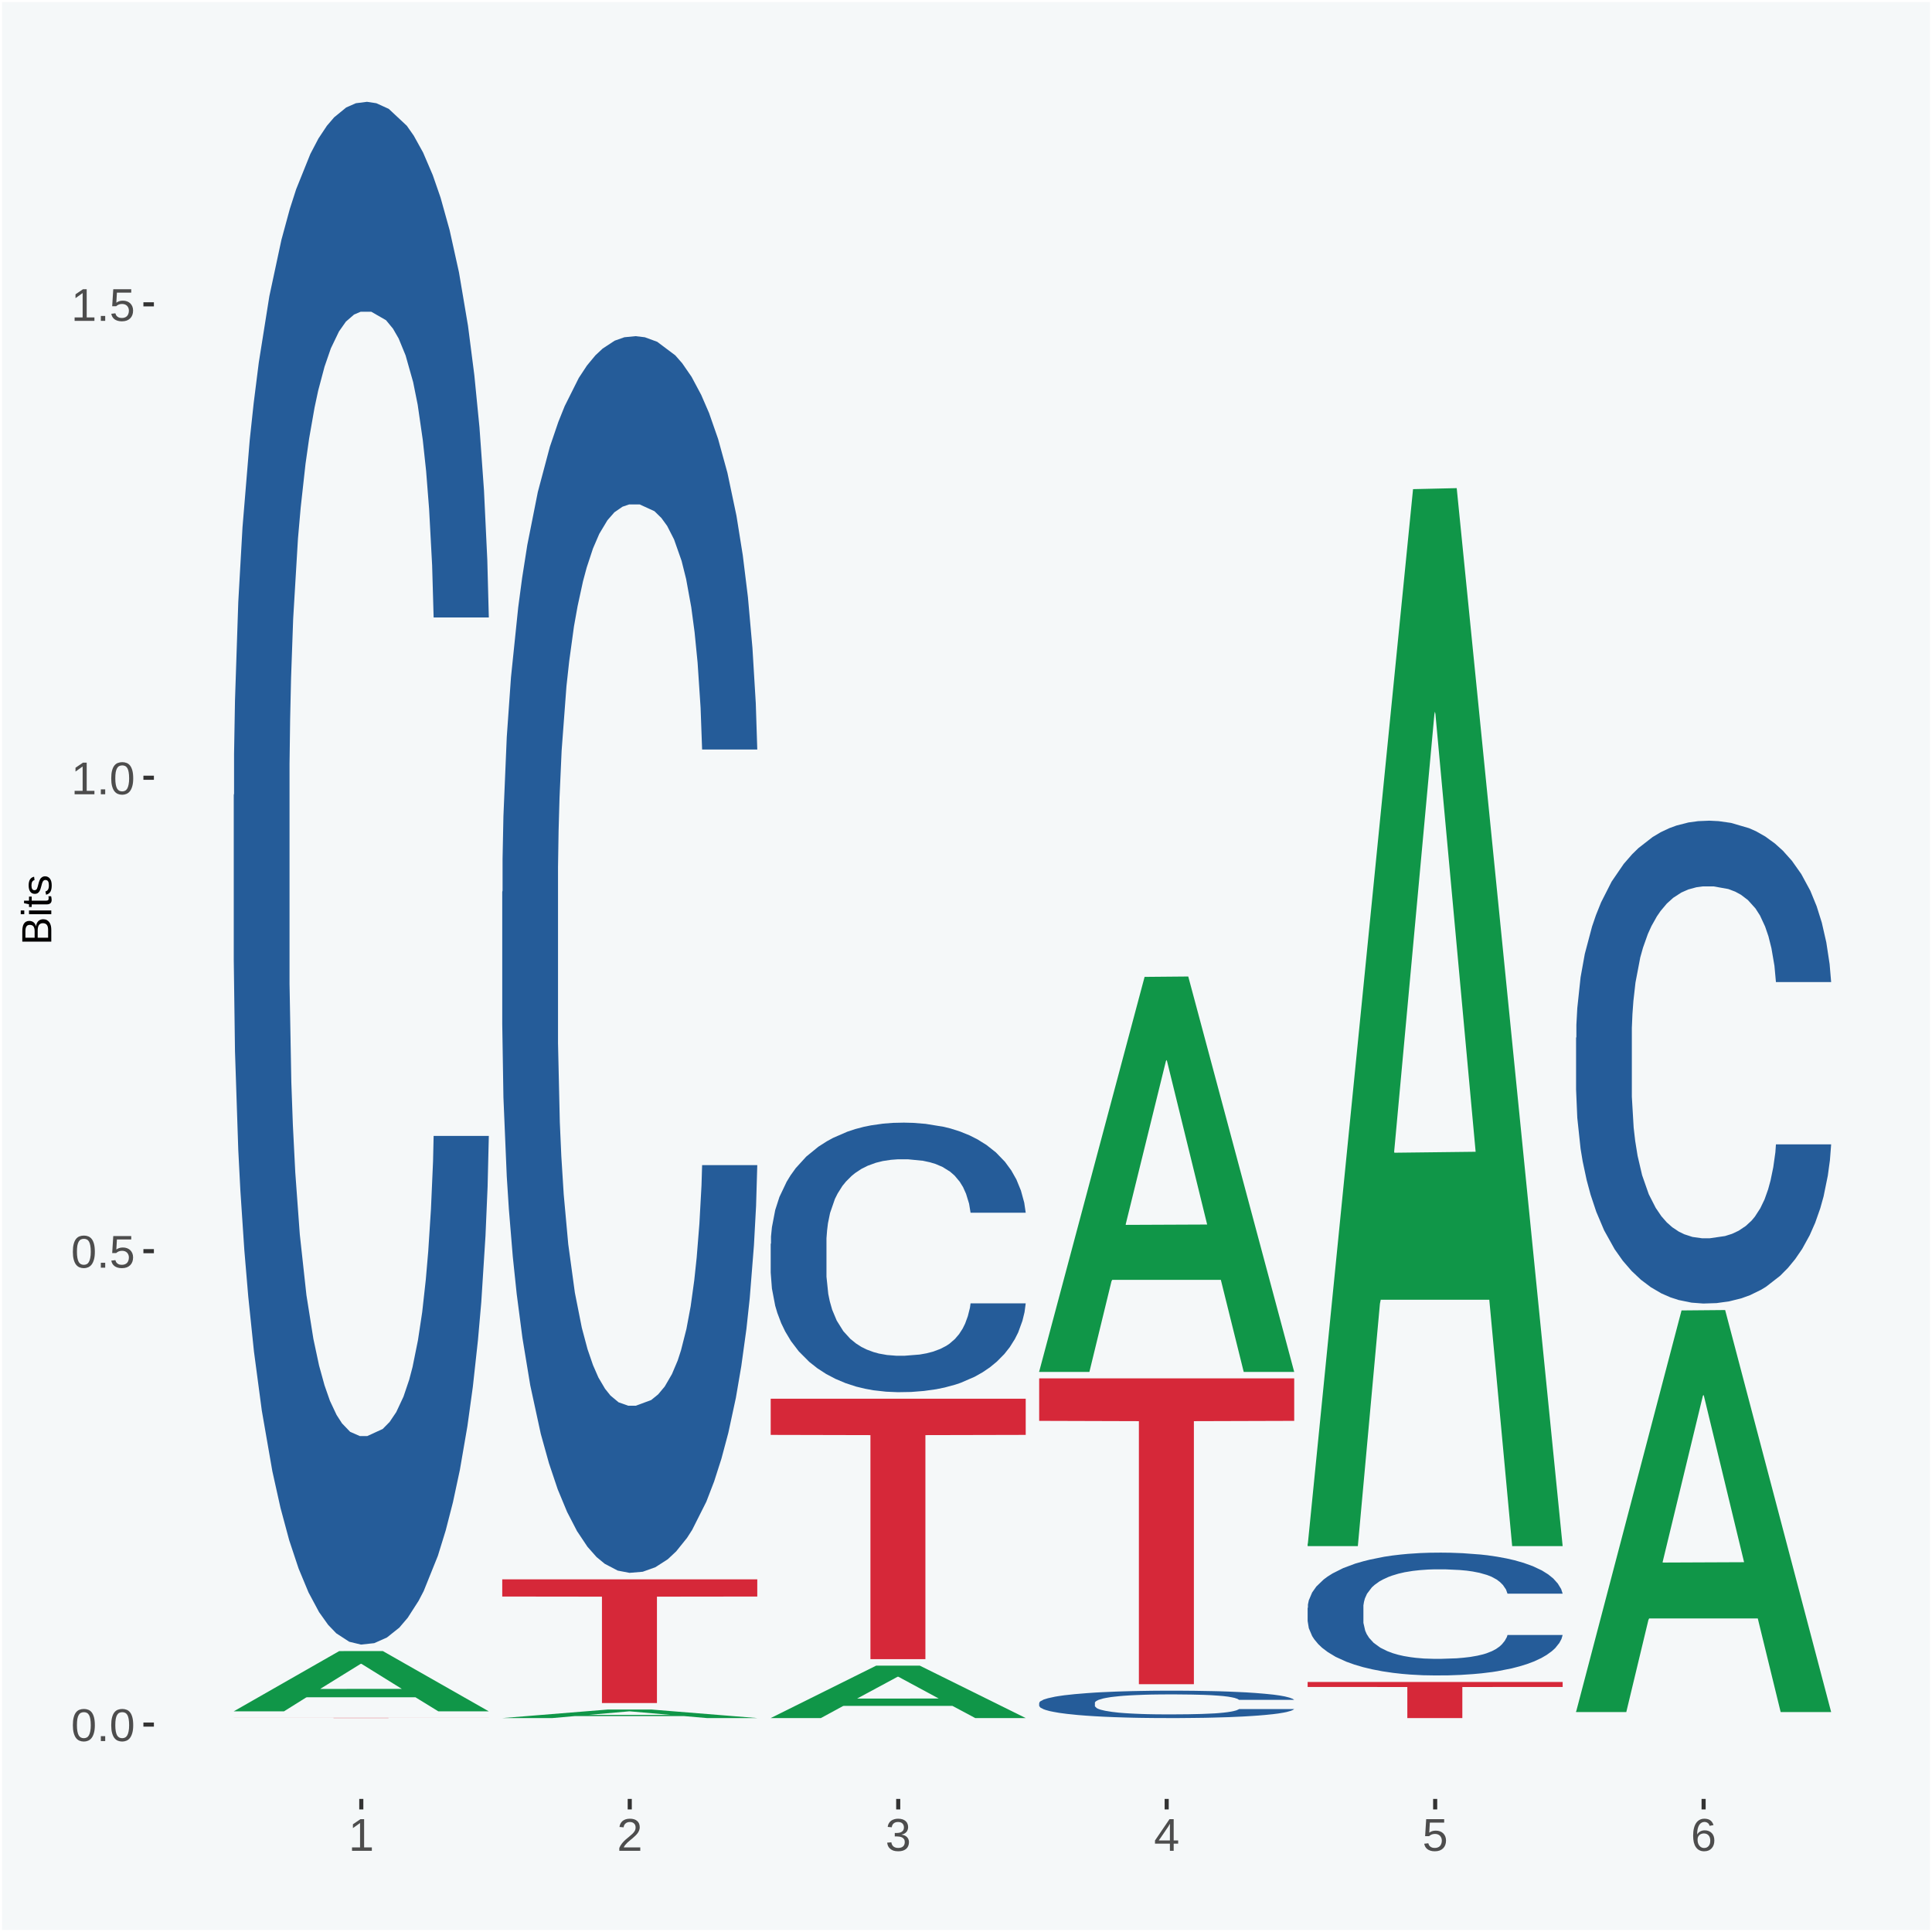 <?xml version="1.0" encoding="UTF-8"?>
<svg xmlns="http://www.w3.org/2000/svg" xmlns:xlink="http://www.w3.org/1999/xlink" width="504pt" height="504pt" viewBox="0 0 504 504" version="1.1">
<defs>
<g>
<symbol overflow="visible" id="glyph0-0">
<path style="stroke:none;" d="M 0.406 0 L 0.406 -8 L 3.594 -8 L 3.594 0 Z M 0.797 -0.406 L 3.188 -0.406 L 3.188 -7.594 L 0.797 -7.594 Z M 0.797 -0.406 "/>
</symbol>
<symbol overflow="visible" id="glyph0-1">
<path style="stroke:none;" d="M 6.203 -4.125 C 6.203 -3.332 6.125 -2.664 5.969 -2.125 C 5.82 -1.582 5.617 -1.145 5.359 -0.812 C 5.098 -0.477 4.789 -0.238 4.438 -0.094 C 4.094 0.051 3.723 0.125 3.328 0.125 C 2.922 0.125 2.539 0.051 2.188 -0.094 C 1.844 -0.238 1.539 -0.477 1.281 -0.812 C 1.031 -1.145 0.832 -1.582 0.688 -2.125 C 0.539 -2.664 0.469 -3.332 0.469 -4.125 C 0.469 -4.957 0.539 -5.645 0.688 -6.188 C 0.832 -6.738 1.035 -7.176 1.297 -7.5 C 1.555 -7.82 1.859 -8.047 2.203 -8.172 C 2.555 -8.305 2.941 -8.375 3.359 -8.375 C 3.754 -8.375 4.125 -8.305 4.469 -8.172 C 4.812 -8.047 5.113 -7.82 5.375 -7.5 C 5.633 -7.176 5.836 -6.738 5.984 -6.188 C 6.129 -5.645 6.203 -4.957 6.203 -4.125 Z M 5.141 -4.125 C 5.141 -4.781 5.098 -5.328 5.016 -5.766 C 4.941 -6.203 4.828 -6.551 4.672 -6.812 C 4.516 -7.07 4.328 -7.254 4.109 -7.359 C 3.891 -7.473 3.641 -7.531 3.359 -7.531 C 3.055 -7.531 2.789 -7.473 2.562 -7.359 C 2.344 -7.254 2.156 -7.07 2 -6.812 C 1.844 -6.551 1.723 -6.203 1.641 -5.766 C 1.566 -5.328 1.531 -4.781 1.531 -4.125 C 1.531 -3.5 1.57 -2.969 1.656 -2.531 C 1.738 -2.094 1.852 -1.742 2 -1.484 C 2.156 -1.223 2.344 -1.035 2.562 -0.922 C 2.789 -0.805 3.047 -0.75 3.328 -0.75 C 3.609 -0.75 3.859 -0.805 4.078 -0.922 C 4.305 -1.035 4.492 -1.223 4.641 -1.484 C 4.797 -1.742 4.914 -2.094 5 -2.531 C 5.094 -2.969 5.141 -3.5 5.141 -4.125 Z M 5.141 -4.125 "/>
</symbol>
<symbol overflow="visible" id="glyph0-2">
<path style="stroke:none;" d="M 1.094 0 L 1.094 -1.281 L 2.234 -1.281 L 2.234 0 Z M 1.094 0 "/>
</symbol>
<symbol overflow="visible" id="glyph0-3">
<path style="stroke:none;" d="M 6.172 -2.688 C 6.172 -2.27 6.109 -1.891 5.984 -1.547 C 5.859 -1.203 5.672 -0.906 5.422 -0.656 C 5.18 -0.414 4.879 -0.223 4.516 -0.078 C 4.148 0.055 3.723 0.125 3.234 0.125 C 2.805 0.125 2.43 0.07 2.109 -0.031 C 1.785 -0.133 1.508 -0.273 1.281 -0.453 C 1.062 -0.629 0.883 -0.836 0.75 -1.078 C 0.625 -1.316 0.535 -1.57 0.484 -1.844 L 1.547 -1.969 C 1.586 -1.812 1.645 -1.66 1.719 -1.516 C 1.801 -1.367 1.91 -1.238 2.047 -1.125 C 2.18 -1.008 2.348 -0.914 2.547 -0.844 C 2.742 -0.781 2.984 -0.75 3.266 -0.75 C 3.535 -0.75 3.781 -0.789 4 -0.875 C 4.227 -0.957 4.422 -1.078 4.578 -1.234 C 4.734 -1.398 4.852 -1.602 4.938 -1.844 C 5.031 -2.082 5.078 -2.359 5.078 -2.672 C 5.078 -2.922 5.035 -3.148 4.953 -3.359 C 4.867 -3.578 4.75 -3.766 4.594 -3.922 C 4.445 -4.078 4.258 -4.195 4.031 -4.281 C 3.812 -4.363 3.562 -4.406 3.281 -4.406 C 3.113 -4.406 2.953 -4.391 2.797 -4.359 C 2.648 -4.328 2.516 -4.285 2.391 -4.234 C 2.266 -4.18 2.148 -4.117 2.047 -4.047 C 1.941 -3.973 1.844 -3.895 1.75 -3.812 L 0.719 -3.812 L 1 -8.25 L 5.688 -8.25 L 5.688 -7.359 L 1.953 -7.359 L 1.797 -4.734 C 1.984 -4.879 2.219 -5.004 2.5 -5.109 C 2.781 -5.211 3.113 -5.266 3.5 -5.266 C 3.914 -5.266 4.285 -5.203 4.609 -5.078 C 4.941 -4.953 5.223 -4.773 5.453 -4.547 C 5.68 -4.316 5.859 -4.047 5.984 -3.734 C 6.109 -3.422 6.172 -3.07 6.172 -2.688 Z M 6.172 -2.688 "/>
</symbol>
<symbol overflow="visible" id="glyph0-4">
<path style="stroke:none;" d="M 0.922 0 L 0.922 -0.891 L 3.016 -0.891 L 3.016 -7.25 L 1.156 -5.922 L 1.156 -6.922 L 3.109 -8.25 L 4.078 -8.25 L 4.078 -0.891 L 6.094 -0.891 L 6.094 0 Z M 0.922 0 "/>
</symbol>
<symbol overflow="visible" id="glyph0-5">
<path style="stroke:none;" d="M 0.609 0 L 0.609 -0.75 C 0.805 -1.207 1.047 -1.609 1.328 -1.953 C 1.617 -2.305 1.922 -2.625 2.234 -2.906 C 2.555 -3.188 2.867 -3.445 3.172 -3.688 C 3.484 -3.938 3.766 -4.18 4.016 -4.422 C 4.266 -4.66 4.469 -4.91 4.625 -5.172 C 4.781 -5.441 4.859 -5.742 4.859 -6.078 C 4.859 -6.316 4.82 -6.523 4.75 -6.703 C 4.676 -6.879 4.57 -7.023 4.438 -7.141 C 4.312 -7.266 4.156 -7.359 3.969 -7.422 C 3.781 -7.484 3.578 -7.516 3.359 -7.516 C 3.141 -7.516 2.938 -7.484 2.75 -7.422 C 2.57 -7.367 2.41 -7.281 2.266 -7.156 C 2.117 -7.039 2 -6.895 1.906 -6.719 C 1.812 -6.551 1.754 -6.352 1.734 -6.125 L 0.656 -6.219 C 0.688 -6.508 0.766 -6.785 0.891 -7.047 C 1.023 -7.316 1.203 -7.551 1.422 -7.75 C 1.648 -7.945 1.922 -8.098 2.234 -8.203 C 2.555 -8.316 2.93 -8.375 3.359 -8.375 C 3.766 -8.375 4.125 -8.328 4.438 -8.234 C 4.758 -8.141 5.031 -7.992 5.25 -7.797 C 5.477 -7.609 5.648 -7.375 5.766 -7.094 C 5.879 -6.812 5.938 -6.488 5.938 -6.125 C 5.938 -5.844 5.883 -5.578 5.781 -5.328 C 5.688 -5.078 5.555 -4.836 5.391 -4.609 C 5.223 -4.379 5.031 -4.16 4.812 -3.953 C 4.594 -3.742 4.363 -3.535 4.125 -3.328 C 3.895 -3.129 3.656 -2.93 3.406 -2.734 C 3.164 -2.535 2.938 -2.336 2.719 -2.141 C 2.508 -1.941 2.32 -1.738 2.156 -1.531 C 1.988 -1.332 1.859 -1.117 1.766 -0.891 L 6.078 -0.891 L 6.078 0 Z M 0.609 0 "/>
</symbol>
<symbol overflow="visible" id="glyph0-6">
<path style="stroke:none;" d="M 6.141 -2.281 C 6.141 -1.906 6.078 -1.566 5.953 -1.266 C 5.836 -0.973 5.66 -0.723 5.422 -0.516 C 5.18 -0.305 4.883 -0.145 4.531 -0.031 C 4.188 0.07 3.789 0.125 3.344 0.125 C 2.832 0.125 2.398 0.062 2.047 -0.062 C 1.703 -0.195 1.414 -0.367 1.188 -0.578 C 0.957 -0.785 0.785 -1.02 0.672 -1.281 C 0.566 -1.551 0.492 -1.832 0.453 -2.125 L 1.547 -2.219 C 1.578 -2 1.633 -1.801 1.719 -1.625 C 1.801 -1.445 1.914 -1.289 2.062 -1.156 C 2.207 -1.031 2.383 -0.93 2.594 -0.859 C 2.801 -0.785 3.051 -0.75 3.344 -0.75 C 3.875 -0.75 4.289 -0.879 4.594 -1.141 C 4.895 -1.41 5.047 -1.801 5.047 -2.312 C 5.047 -2.613 4.977 -2.859 4.844 -3.047 C 4.707 -3.234 4.539 -3.379 4.344 -3.484 C 4.145 -3.586 3.926 -3.656 3.688 -3.688 C 3.445 -3.727 3.227 -3.75 3.031 -3.75 L 2.438 -3.75 L 2.438 -4.656 L 3.016 -4.656 C 3.211 -4.656 3.414 -4.676 3.625 -4.719 C 3.844 -4.758 4.039 -4.832 4.219 -4.938 C 4.395 -5.051 4.539 -5.195 4.656 -5.375 C 4.77 -5.562 4.828 -5.797 4.828 -6.078 C 4.828 -6.523 4.695 -6.875 4.438 -7.125 C 4.188 -7.383 3.801 -7.516 3.281 -7.516 C 2.82 -7.516 2.445 -7.395 2.156 -7.156 C 1.875 -6.914 1.707 -6.578 1.656 -6.141 L 0.594 -6.234 C 0.633 -6.598 0.734 -6.91 0.891 -7.172 C 1.047 -7.441 1.242 -7.664 1.484 -7.844 C 1.734 -8.02 2.008 -8.148 2.312 -8.234 C 2.625 -8.328 2.953 -8.375 3.297 -8.375 C 3.754 -8.375 4.148 -8.316 4.484 -8.203 C 4.816 -8.086 5.086 -7.93 5.297 -7.734 C 5.516 -7.535 5.672 -7.301 5.766 -7.031 C 5.867 -6.77 5.922 -6.488 5.922 -6.188 C 5.922 -5.945 5.883 -5.723 5.812 -5.516 C 5.75 -5.305 5.645 -5.113 5.5 -4.938 C 5.363 -4.77 5.188 -4.625 4.969 -4.5 C 4.75 -4.383 4.488 -4.297 4.188 -4.234 L 4.188 -4.219 C 4.52 -4.176 4.805 -4.098 5.047 -3.984 C 5.297 -3.867 5.5 -3.723 5.656 -3.547 C 5.82 -3.379 5.941 -3.188 6.016 -2.969 C 6.098 -2.75 6.141 -2.52 6.141 -2.281 Z M 6.141 -2.281 "/>
</symbol>
<symbol overflow="visible" id="glyph0-7">
<path style="stroke:none;" d="M 5.156 -1.875 L 5.156 0 L 4.172 0 L 4.172 -1.875 L 0.281 -1.875 L 0.281 -2.688 L 4.062 -8.25 L 5.156 -8.25 L 5.156 -2.703 L 6.328 -2.703 L 6.328 -1.875 Z M 4.172 -7.062 C 4.16 -7.039 4.141 -7.004 4.109 -6.953 C 4.078 -6.898 4.039 -6.836 4 -6.766 C 3.957 -6.691 3.914 -6.617 3.875 -6.547 C 3.844 -6.473 3.812 -6.414 3.781 -6.375 L 1.656 -3.25 C 1.633 -3.219 1.602 -3.176 1.562 -3.125 C 1.531 -3.07 1.492 -3.02 1.453 -2.969 C 1.422 -2.914 1.383 -2.863 1.344 -2.812 C 1.301 -2.77 1.27 -2.734 1.25 -2.703 L 4.172 -2.703 Z M 4.172 -7.062 "/>
</symbol>
<symbol overflow="visible" id="glyph0-8">
<path style="stroke:none;" d="M 6.141 -2.703 C 6.141 -2.285 6.082 -1.906 5.969 -1.562 C 5.852 -1.219 5.68 -0.922 5.453 -0.672 C 5.234 -0.422 4.957 -0.223 4.625 -0.078 C 4.289 0.055 3.91 0.125 3.484 0.125 C 3.004 0.125 2.582 0.031 2.219 -0.156 C 1.863 -0.344 1.566 -0.609 1.328 -0.953 C 1.086 -1.297 0.906 -1.719 0.781 -2.219 C 0.664 -2.727 0.609 -3.301 0.609 -3.938 C 0.609 -4.676 0.676 -5.32 0.812 -5.875 C 0.945 -6.426 1.141 -6.883 1.391 -7.25 C 1.648 -7.625 1.961 -7.906 2.328 -8.094 C 2.691 -8.281 3.102 -8.375 3.562 -8.375 C 3.844 -8.375 4.102 -8.344 4.344 -8.281 C 4.594 -8.227 4.816 -8.133 5.016 -8 C 5.223 -7.875 5.398 -7.703 5.547 -7.484 C 5.703 -7.273 5.828 -7.016 5.922 -6.703 L 4.906 -6.516 C 4.801 -6.867 4.629 -7.125 4.391 -7.281 C 4.148 -7.445 3.867 -7.531 3.547 -7.531 C 3.266 -7.531 3.004 -7.457 2.766 -7.312 C 2.535 -7.176 2.336 -6.973 2.172 -6.703 C 2.004 -6.43 1.875 -6.086 1.781 -5.672 C 1.695 -5.266 1.656 -4.789 1.656 -4.25 C 1.852 -4.602 2.125 -4.875 2.469 -5.062 C 2.812 -5.25 3.207 -5.344 3.656 -5.344 C 4.031 -5.344 4.367 -5.281 4.672 -5.156 C 4.984 -5.031 5.25 -4.852 5.469 -4.625 C 5.688 -4.406 5.852 -4.129 5.969 -3.797 C 6.082 -3.473 6.141 -3.109 6.141 -2.703 Z M 5.078 -2.656 C 5.078 -2.938 5.039 -3.191 4.969 -3.422 C 4.895 -3.66 4.785 -3.859 4.641 -4.016 C 4.504 -4.18 4.332 -4.305 4.125 -4.391 C 3.926 -4.484 3.688 -4.531 3.406 -4.531 C 3.219 -4.531 3.023 -4.5 2.828 -4.438 C 2.629 -4.383 2.453 -4.289 2.297 -4.156 C 2.141 -4.031 2.008 -3.863 1.906 -3.656 C 1.812 -3.457 1.766 -3.207 1.766 -2.906 C 1.766 -2.602 1.801 -2.316 1.875 -2.047 C 1.957 -1.785 2.07 -1.555 2.219 -1.359 C 2.363 -1.172 2.539 -1.02 2.75 -0.906 C 2.957 -0.789 3.191 -0.734 3.453 -0.734 C 3.703 -0.734 3.926 -0.773 4.125 -0.859 C 4.332 -0.953 4.504 -1.082 4.641 -1.25 C 4.785 -1.414 4.895 -1.613 4.969 -1.844 C 5.039 -2.082 5.078 -2.352 5.078 -2.656 Z M 5.078 -2.656 "/>
</symbol>
<symbol overflow="visible" id="glyph1-0">
<path style="stroke:none;" d="M 0 -0.359 L -7.328 -0.359 L -7.328 -3.281 L 0 -3.281 Z M -0.359 -0.734 L -0.359 -2.922 L -6.969 -2.922 L -6.969 -0.734 Z M -0.359 -0.734 "/>
</symbol>
<symbol overflow="visible" id="glyph1-1">
<path style="stroke:none;" d="M -2.125 -6.75 C -1.75 -6.75 -1.426 -6.676 -1.156 -6.531 C -0.883 -6.383 -0.66 -6.18 -0.484 -5.922 C -0.316 -5.672 -0.191 -5.375 -0.109 -5.031 C -0.035 -4.695 0 -4.344 0 -3.969 L 0 -0.906 L -7.562 -0.906 L -7.562 -3.656 C -7.562 -4.07 -7.523 -4.441 -7.453 -4.766 C -7.391 -5.098 -7.281 -5.379 -7.125 -5.609 C -6.977 -5.836 -6.789 -6.008 -6.562 -6.125 C -6.332 -6.25 -6.055 -6.312 -5.734 -6.312 C -5.523 -6.312 -5.328 -6.281 -5.141 -6.219 C -4.953 -6.164 -4.781 -6.078 -4.625 -5.953 C -4.477 -5.836 -4.348 -5.688 -4.234 -5.5 C -4.129 -5.32 -4.047 -5.113 -3.984 -4.875 C -3.953 -5.176 -3.883 -5.441 -3.781 -5.672 C -3.676 -5.91 -3.539 -6.109 -3.375 -6.266 C -3.219 -6.43 -3.031 -6.551 -2.812 -6.625 C -2.602 -6.707 -2.375 -6.75 -2.125 -6.75 Z M -5.609 -5.281 C -6.016 -5.281 -6.305 -5.141 -6.484 -4.859 C -6.66 -4.586 -6.75 -4.188 -6.75 -3.656 L -6.75 -1.922 L -4.344 -1.922 L -4.344 -3.656 C -4.344 -3.957 -4.375 -4.211 -4.438 -4.422 C -4.5 -4.629 -4.582 -4.797 -4.688 -4.922 C -4.801 -5.047 -4.93 -5.133 -5.078 -5.188 C -5.234 -5.25 -5.41 -5.281 -5.609 -5.281 Z M -2.219 -5.719 C -2.457 -5.719 -2.66 -5.672 -2.828 -5.578 C -2.992 -5.492 -3.129 -5.367 -3.234 -5.203 C -3.348 -5.047 -3.426 -4.848 -3.469 -4.609 C -3.52 -4.379 -3.547 -4.125 -3.547 -3.844 L -3.547 -1.922 L -0.828 -1.922 L -0.828 -3.922 C -0.828 -4.18 -0.848 -4.422 -0.891 -4.641 C -0.93 -4.859 -1.004 -5.047 -1.109 -5.203 C -1.211 -5.367 -1.352 -5.492 -1.531 -5.578 C -1.719 -5.672 -1.945 -5.719 -2.219 -5.719 Z M -2.219 -5.719 "/>
</symbol>
<symbol overflow="visible" id="glyph1-2">
<path style="stroke:none;" d="M -7.047 -0.734 L -7.969 -0.734 L -7.969 -1.703 L -7.047 -1.703 Z M 0 -0.734 L -5.812 -0.734 L -5.812 -1.703 L 0 -1.703 Z M 0 -0.734 "/>
</symbol>
<symbol overflow="visible" id="glyph1-3">
<path style="stroke:none;" d="M -0.047 -2.969 C -0.004 -2.82 0.023 -2.672 0.047 -2.516 C 0.078 -2.367 0.094 -2.195 0.094 -2 C 0.094 -1.227 -0.348 -0.844 -1.234 -0.844 L -5.109 -0.844 L -5.109 -0.172 L -5.812 -0.172 L -5.812 -0.875 L -7.109 -1.156 L -7.109 -1.812 L -5.812 -1.812 L -5.812 -2.875 L -5.109 -2.875 L -5.109 -1.812 L -1.438 -1.812 C -1.156 -1.812 -0.957 -1.852 -0.844 -1.938 C -0.738 -2.031 -0.688 -2.191 -0.688 -2.422 C -0.688 -2.516 -0.691 -2.602 -0.703 -2.688 C -0.711 -2.77 -0.727 -2.863 -0.75 -2.969 Z M -0.047 -2.969 "/>
</symbol>
<symbol overflow="visible" id="glyph1-4">
<path style="stroke:none;" d="M -1.609 -5.109 C -1.336 -5.109 -1.094 -5.051 -0.875 -4.938 C -0.664 -4.832 -0.488 -4.68 -0.344 -4.484 C -0.195 -4.285 -0.082 -4.039 0 -3.75 C 0.07 -3.457 0.109 -3.125 0.109 -2.75 C 0.109 -2.406 0.082 -2.098 0.031 -1.828 C -0.02 -1.555 -0.102 -1.316 -0.219 -1.109 C -0.332 -0.91 -0.484 -0.742 -0.672 -0.609 C -0.859 -0.473 -1.086 -0.375 -1.359 -0.312 L -1.531 -1.156 C -1.219 -1.238 -0.988 -1.41 -0.844 -1.672 C -0.695 -1.93 -0.625 -2.289 -0.625 -2.75 C -0.625 -2.957 -0.641 -3.145 -0.672 -3.312 C -0.703 -3.488 -0.75 -3.641 -0.812 -3.766 C -0.883 -3.891 -0.977 -3.984 -1.094 -4.047 C -1.207 -4.117 -1.352 -4.156 -1.531 -4.156 C -1.707 -4.156 -1.848 -4.113 -1.953 -4.031 C -2.066 -3.957 -2.16 -3.844 -2.234 -3.688 C -2.316 -3.539 -2.383 -3.363 -2.438 -3.156 C -2.5 -2.945 -2.562 -2.719 -2.625 -2.469 C -2.688 -2.238 -2.754 -2.008 -2.828 -1.781 C -2.898 -1.551 -3 -1.344 -3.125 -1.156 C -3.25 -0.969 -3.398 -0.816 -3.578 -0.703 C -3.766 -0.586 -4 -0.531 -4.281 -0.531 C -4.812 -0.531 -5.211 -0.719 -5.484 -1.094 C -5.766 -1.477 -5.906 -2.031 -5.906 -2.75 C -5.906 -3.395 -5.789 -3.906 -5.562 -4.281 C -5.332 -4.656 -4.973 -4.895 -4.484 -5 L -4.375 -4.125 C -4.52 -4.094 -4.645 -4.035 -4.75 -3.953 C -4.852 -3.867 -4.938 -3.766 -5 -3.641 C -5.062 -3.516 -5.102 -3.375 -5.125 -3.219 C -5.156 -3.07 -5.172 -2.914 -5.172 -2.75 C -5.172 -2.312 -5.102 -1.988 -4.969 -1.781 C -4.844 -1.582 -4.645 -1.484 -4.375 -1.484 C -4.219 -1.484 -4.086 -1.52 -3.984 -1.594 C -3.879 -1.664 -3.789 -1.77 -3.719 -1.906 C -3.656 -2.051 -3.598 -2.219 -3.547 -2.406 C -3.492 -2.602 -3.438 -2.816 -3.375 -3.047 C -3.332 -3.203 -3.289 -3.359 -3.25 -3.516 C -3.207 -3.68 -3.156 -3.836 -3.094 -3.984 C -3.031 -4.141 -2.957 -4.285 -2.875 -4.422 C -2.789 -4.555 -2.688 -4.672 -2.562 -4.766 C -2.445 -4.867 -2.312 -4.953 -2.156 -5.016 C -2 -5.078 -1.816 -5.109 -1.609 -5.109 Z M -1.609 -5.109 "/>
</symbol>
</g>
<clipPath id="clip1">
  <path d="M 40.148 5.48 L 498.52 5.48 L 498.52 469.281 L 40.148 469.281 Z M 40.148 5.48 "/>
</clipPath>
</defs>
<g id="surface1">
<rect x="0" y="0" width="504" height="504" style="fill:rgb(96.078%,97.255%,97.647%);fill-opacity:1;stroke:none;"/>
<path style="fill:none;stroke-width:1.07;stroke-linecap:round;stroke-linejoin:round;stroke:rgb(100%,100%,100%);stroke-opacity:1;stroke-miterlimit:10;" d="M 0 0 L 504 0 L 504 504 L 0 504 Z M 0 0 " transform="matrix(1,0,0,-1,0,504)"/>
<g clip-path="url(#clip1)" clip-rule="nonzero">
<path style=" stroke:none;fill-rule:nonzero;fill:rgb(96.078%,97.255%,97.647%);fill-opacity:1;" d="M 40.148 469.281 L 498.52 469.281 L 498.52 5.48 L 40.148 5.48 Z M 40.148 469.281 "/>
</g>
<path style=" stroke:none;fill-rule:nonzero;fill:rgb(6.274%,58.824%,28.235%);fill-opacity:1;" d="M 60.98 446.41 L 61.051 446.391 L 88.488 430.719 L 99.871 430.711 L 127.52 446.441 L 114.352 446.441 L 108.379 442.77 L 80.051 442.77 L 79.852 442.828 L 74.078 446.441 L 60.98 446.441 L 60.98 446.41 L 83.621 440.59 L 104.809 440.57 L 94.32 434.059 L 94.18 434.031 L 94.039 434.078 L 83.551 440.57 L 83.621 440.59 Z M 60.98 446.41 "/>
<path style=" stroke:none;fill-rule:nonzero;fill:rgb(14.51%,36.078%,60.001%);fill-opacity:1;" d="M 60.98 207.391 L 61.059 207.02 L 61.059 196.73 L 61.301 182.762 L 62.16 157.039 L 63.262 137.559 L 65.148 114.77 L 66.172 105.211 L 67.512 94.559 L 70.262 77.281 L 73.41 62.578 L 75.609 54.488 L 77.262 49.352 L 80.961 40.16 L 83.078 36.121 L 85.281 32.809 L 87.172 30.602 L 90.32 28.031 L 92.828 26.93 L 95.738 26.559 L 98.18 26.93 L 101.41 28.398 L 106.129 32.809 L 107.93 35.379 L 110.371 39.789 L 112.891 45.672 L 114.93 51.551 L 117.289 60.012 L 119.73 71.031 L 122.09 85 L 123.738 97.859 L 125.078 111.461 L 126.262 128 L 127.121 146.012 L 127.52 161.078 L 113.121 161.078 L 112.73 147.48 L 111.941 132.781 L 111.16 122.859 L 110.289 114.77 L 108.961 105.578 L 107.781 99.699 L 105.809 92.719 L 104 88.309 L 102.512 85.73 L 100.699 83.531 L 96.852 81.32 L 94.09 81.32 L 92.359 82.059 L 90.238 83.898 L 88.43 86.469 L 86.309 90.879 L 84.66 95.66 L 83 101.91 L 82.059 106.32 L 80.641 114.398 L 79.699 121.02 L 78.441 132.41 L 77.73 140.5 L 76.48 161.449 L 75.93 176.879 L 75.691 187.539 L 75.531 199.301 L 75.531 256.641 L 76 282.371 L 76.398 293.391 L 77.031 305.891 L 78.211 322.059 L 79.941 337.871 L 81.75 349.262 L 83.238 356.238 L 84.66 361.391 L 86.07 365.43 L 87.801 369.109 L 89.219 371.309 L 91.34 373.52 L 93.859 374.621 L 95.82 374.621 L 99.828 372.781 L 101.641 370.941 L 103.371 368.371 L 105.262 364.328 L 106.75 359.922 L 107.621 356.609 L 109.031 349.629 L 110.141 342.281 L 111.078 333.82 L 111.711 326.469 L 112.422 315.449 L 112.969 302.949 L 113.121 296.328 L 127.52 296.328 L 127.199 309.57 L 126.648 322.43 L 125.551 339.699 L 124.68 349.629 L 123.352 361.762 L 121.93 372.051 L 119.969 383.441 L 118.16 391.891 L 116.27 399.25 L 114.23 405.859 L 110.531 415.051 L 109.191 417.621 L 106.359 422.031 L 104.16 424.609 L 100.93 427.18 L 97.629 428.648 L 94.172 429.02 L 91.102 428.281 L 87.719 426.078 L 85.602 423.871 L 83.238 420.559 L 80.488 415.422 L 77.891 409.172 L 75.449 401.82 L 73.172 393.359 L 71.051 383.809 L 68.301 368 L 66.25 352.57 L 64.762 338.23 L 63.738 326.109 L 62.711 310.672 L 62.16 300.012 L 61.301 274.281 L 60.98 250.391 Z M 60.98 207.391 "/>
<path style=" stroke:none;fill-rule:nonzero;fill:rgb(83.922%,15.686%,22.353%);fill-opacity:1;" d="M 60.98 448.129 L 127.52 448.129 L 127.52 448.141 L 101.34 448.141 L 101.34 448.191 L 87 448.191 L 87 448.141 L 60.98 448.141 Z M 60.98 448.129 "/>
<path style=" stroke:none;fill-rule:nonzero;fill:rgb(6.274%,58.824%,28.235%);fill-opacity:1;" d="M 131.02 448.191 L 131.09 448.191 L 158.52 445.969 L 169.91 445.961 L 197.551 448.191 L 184.379 448.191 L 178.41 447.672 L 150.09 447.672 L 149.879 447.68 L 144.121 448.191 L 131.02 448.191 L 153.648 447.359 L 174.852 447.359 L 164.352 446.441 L 164.078 446.441 L 153.578 447.359 L 153.648 447.359 Z M 131.02 448.191 "/>
<path style=" stroke:none;fill-rule:nonzero;fill:rgb(14.51%,36.078%,60.001%);fill-opacity:1;" d="M 131.02 232.648 L 131.102 232.352 L 131.102 224.102 L 131.328 212.91 L 132.199 192.281 L 133.301 176.672 L 135.191 158.398 L 136.211 150.738 L 137.551 142.199 L 140.301 128.352 L 143.441 116.559 L 145.648 110.078 L 147.301 105.961 L 150.988 98.59 L 153.121 95.352 L 155.32 92.699 L 157.211 90.93 L 160.352 88.871 L 162.871 87.98 L 165.781 87.691 L 168.219 87.98 L 171.441 89.16 L 176.16 92.699 L 177.969 94.762 L 180.41 98.301 L 182.922 103.012 L 184.969 107.73 L 187.328 114.5 L 189.762 123.34 L 192.121 134.539 L 193.77 144.852 L 195.109 155.75 L 196.289 169.012 L 197.16 183.449 L 197.551 195.52 L 183.16 195.52 L 182.762 184.621 L 181.98 172.84 L 181.191 164.879 L 180.328 158.398 L 178.988 151.039 L 177.809 146.32 L 175.84 140.719 L 174.039 137.191 L 172.539 135.129 L 170.73 133.359 L 166.879 131.59 L 164.129 131.59 L 162.398 132.18 L 160.27 133.648 L 158.461 135.719 L 156.34 139.25 L 154.691 143.078 L 153.039 148.09 L 152.09 151.629 L 150.68 158.109 L 149.73 163.41 L 148.48 172.539 L 147.77 179.031 L 146.512 195.82 L 145.961 208.191 L 145.719 216.738 L 145.57 226.172 L 145.57 272.129 L 146.039 292.75 L 146.43 301.59 L 147.059 311.609 L 148.238 324.57 L 149.969 337.238 L 151.781 346.379 L 153.27 351.969 L 154.691 356.102 L 156.102 359.34 L 157.84 362.289 L 159.25 364.051 L 161.371 365.82 L 163.891 366.711 L 165.859 366.711 L 169.871 365.23 L 171.68 363.762 L 173.41 361.699 L 175.289 358.461 L 176.789 354.922 L 177.648 352.27 L 179.07 346.672 L 180.172 340.781 L 181.109 334 L 181.738 328.109 L 182.449 319.27 L 183 309.25 L 183.16 303.949 L 197.551 303.949 L 197.238 314.559 L 196.68 324.871 L 195.578 338.719 L 194.719 346.672 L 193.379 356.391 L 191.969 364.641 L 190 373.781 L 188.191 380.551 L 186.301 386.449 L 184.262 391.75 L 180.559 399.109 L 179.23 401.18 L 176.391 404.711 L 174.191 406.77 L 170.969 408.84 L 167.672 410.02 L 164.211 410.309 L 161.141 409.719 L 157.762 407.949 L 155.629 406.191 L 153.27 403.531 L 150.52 399.41 L 147.93 394.398 L 145.488 388.512 L 143.211 381.73 L 141.078 374.07 L 138.328 361.398 L 136.289 349.031 L 134.789 337.539 L 133.77 327.809 L 132.75 315.441 L 132.199 306.898 L 131.328 286.27 L 131.02 267.121 Z M 131.02 232.648 "/>
<path style=" stroke:none;fill-rule:nonzero;fill:rgb(83.922%,15.686%,22.353%);fill-opacity:1;" d="M 131.02 412 L 197.551 412 L 197.551 416.488 L 171.379 416.52 L 171.379 444.27 L 157.031 444.27 L 157.031 416.52 L 131.02 416.488 Z M 131.02 412 "/>
<path style=" stroke:none;fill-rule:nonzero;fill:rgb(6.274%,58.824%,28.235%);fill-opacity:1;" d="M 201.051 448.172 L 201.121 448.16 L 228.559 434.52 L 239.941 434.512 L 267.578 448.191 L 254.41 448.191 L 248.449 445.012 L 220.121 445.012 L 219.91 445.059 L 214.148 448.191 L 201.051 448.191 L 201.051 448.172 L 223.691 443.109 L 244.879 443.09 L 234.391 437.43 L 234.25 437.398 L 234.109 437.441 L 223.621 443.09 L 223.691 443.109 Z M 201.051 448.172 "/>
<path style=" stroke:none;fill-rule:nonzero;fill:rgb(14.51%,36.078%,60.001%);fill-opacity:1;" d="M 201.051 324.461 L 201.129 324.391 L 201.129 322.59 L 201.371 320.148 L 202.23 315.66 L 203.328 312.25 L 205.219 308.27 L 206.238 306.602 L 207.578 304.738 L 210.328 301.719 L 213.48 299.148 L 215.68 297.738 L 217.328 296.84 L 221.031 295.23 L 223.148 294.531 L 225.352 293.949 L 227.238 293.57 L 230.391 293.121 L 232.898 292.922 L 235.809 292.859 L 238.25 292.922 L 241.469 293.18 L 246.191 293.949 L 248 294.398 L 250.441 295.172 L 252.961 296.199 L 255 297.23 L 257.359 298.699 L 259.801 300.629 L 262.16 303.07 L 263.809 305.32 L 265.148 307.691 L 266.328 310.578 L 267.191 313.73 L 267.578 316.359 L 253.191 316.359 L 252.801 313.988 L 252.012 311.422 L 251.23 309.68 L 250.359 308.27 L 249.02 306.672 L 247.84 305.641 L 245.879 304.422 L 244.07 303.648 L 242.578 303.199 L 240.77 302.809 L 236.91 302.43 L 234.16 302.43 L 232.43 302.559 L 230.309 302.879 L 228.5 303.328 L 226.371 304.102 L 224.719 304.93 L 223.07 306.02 L 222.129 306.789 L 220.711 308.211 L 219.77 309.359 L 218.512 311.352 L 217.801 312.77 L 216.539 316.43 L 215.988 319.129 L 215.762 320.988 L 215.602 323.039 L 215.602 333.059 L 216.07 337.559 L 216.469 339.48 L 217.09 341.672 L 218.27 344.488 L 220 347.262 L 221.809 349.25 L 223.309 350.469 L 224.719 351.371 L 226.141 352.07 L 227.871 352.711 L 229.281 353.102 L 231.41 353.48 L 233.922 353.68 L 235.891 353.68 L 239.898 353.359 L 241.711 353.039 L 243.441 352.59 L 245.328 351.879 L 246.82 351.109 L 247.691 350.531 L 249.102 349.309 L 250.199 348.031 L 251.148 346.551 L 251.781 345.262 L 252.48 343.34 L 253.031 341.148 L 253.191 340 L 267.578 340 L 267.27 342.309 L 266.719 344.559 L 265.621 347.578 L 264.75 349.309 L 263.422 351.43 L 262 353.23 L 260.031 355.219 L 258.23 356.699 L 256.34 357.98 L 254.289 359.141 L 250.602 360.738 L 249.262 361.191 L 246.43 361.961 L 244.23 362.41 L 241 362.859 L 237.699 363.121 L 234.238 363.18 L 231.172 363.051 L 227.789 362.672 L 225.672 362.281 L 223.309 361.711 L 220.559 360.809 L 217.961 359.711 L 215.52 358.43 L 213.238 356.949 L 211.121 355.281 L 208.371 352.52 L 206.32 349.82 L 204.828 347.32 L 203.801 345.199 L 202.781 342.5 L 202.23 340.641 L 201.371 336.141 L 201.051 331.969 Z M 201.051 324.461 "/>
<path style=" stroke:none;fill-rule:nonzero;fill:rgb(83.922%,15.686%,22.353%);fill-opacity:1;" d="M 201.051 364.879 L 267.578 364.879 L 267.578 374.32 L 241.41 374.379 L 241.41 432.82 L 227.07 432.82 L 227.07 374.379 L 201.051 374.32 Z M 201.051 364.879 "/>
<path style=" stroke:none;fill-rule:nonzero;fill:rgb(6.274%,58.824%,28.235%);fill-opacity:1;" d="M 271.09 357.691 L 271.148 357.59 L 298.59 254.84 L 309.98 254.738 L 337.621 357.891 L 324.449 357.891 L 318.48 333.871 L 290.148 333.871 L 289.949 334.25 L 284.191 357.891 L 271.09 357.891 L 271.09 357.691 L 293.719 319.531 L 314.91 319.441 L 304.422 276.73 L 304.281 276.531 L 304.148 276.82 L 293.648 319.441 L 293.719 319.531 Z M 271.09 357.691 "/>
<path style=" stroke:none;fill-rule:nonzero;fill:rgb(14.51%,36.078%,60.001%);fill-opacity:1;" d="M 271.09 444.262 L 271.16 444.25 L 271.16 444.07 L 271.398 443.82 L 272.27 443.359 L 273.371 443.02 L 275.25 442.609 L 276.281 442.441 L 277.609 442.25 L 280.371 441.949 L 283.512 441.691 L 285.711 441.539 L 287.359 441.449 L 291.059 441.289 L 293.18 441.219 L 295.391 441.16 L 297.27 441.121 L 300.422 441.07 L 302.941 441.051 L 308.281 441.051 L 311.512 441.078 L 316.23 441.16 L 318.039 441.199 L 320.469 441.281 L 322.988 441.391 L 325.031 441.488 L 327.391 441.641 L 329.828 441.84 L 332.191 442.078 L 333.84 442.309 L 335.18 442.551 L 336.359 442.852 L 337.219 443.172 L 337.621 443.441 L 323.23 443.441 L 322.828 443.191 L 322.051 442.93 L 321.262 442.762 L 320.391 442.609 L 319.059 442.449 L 317.879 442.352 L 315.91 442.219 L 314.102 442.141 L 312.609 442.102 L 310.801 442.059 L 306.949 442.02 L 304.191 442.02 L 302.461 442.031 L 300.34 442.059 L 298.531 442.109 L 296.41 442.191 L 294.762 442.27 L 293.109 442.379 L 292.16 442.461 L 290.75 442.609 L 289.801 442.719 L 288.539 442.93 L 287.84 443.07 L 286.578 443.441 L 286.031 443.719 L 285.789 443.91 L 285.629 444.109 L 285.629 445.129 L 286.109 445.59 L 286.5 445.789 L 287.129 446.012 L 288.309 446.289 L 290.039 446.57 L 291.852 446.781 L 293.34 446.898 L 294.762 446.988 L 296.172 447.059 L 297.898 447.129 L 299.32 447.172 L 301.441 447.211 L 303.961 447.23 L 305.922 447.23 L 309.941 447.199 L 311.738 447.16 L 313.469 447.121 L 315.359 447.039 L 316.859 446.969 L 317.719 446.91 L 319.141 446.781 L 320.238 446.648 L 321.18 446.5 L 321.809 446.371 L 322.52 446.18 L 323.07 445.949 L 323.23 445.84 L 337.621 445.84 L 337.301 446.07 L 336.75 446.301 L 335.648 446.609 L 334.789 446.781 L 333.449 447 L 332.031 447.18 L 330.07 447.379 L 328.262 447.531 L 326.371 447.66 L 324.328 447.781 L 320.629 447.949 L 319.289 447.988 L 316.461 448.07 L 314.262 448.121 L 311.039 448.16 L 307.73 448.191 L 304.27 448.191 L 301.211 448.18 L 297.82 448.141 L 295.699 448.102 L 293.34 448.039 L 290.59 447.949 L 287.988 447.84 L 285.559 447.711 L 283.281 447.559 L 281.148 447.391 L 278.398 447.109 L 276.352 446.84 L 274.859 446.578 L 273.84 446.371 L 272.82 446.09 L 272.27 445.898 L 271.398 445.449 L 271.09 445.02 Z M 271.09 444.262 "/>
<path style=" stroke:none;fill-rule:nonzero;fill:rgb(83.922%,15.686%,22.353%);fill-opacity:1;" d="M 271.09 359.578 L 337.621 359.578 L 337.621 370.66 L 311.449 370.738 L 311.449 439.352 L 297.102 439.352 L 297.102 370.738 L 271.09 370.66 Z M 271.09 359.578 "/>
<path style=" stroke:none;fill-rule:nonzero;fill:rgb(6.274%,58.824%,28.235%);fill-opacity:1;" d="M 341.121 402.82 L 341.191 402.559 L 368.621 127.602 L 380.012 127.34 L 407.648 403.34 L 394.48 403.34 L 388.512 339.07 L 360.191 339.07 L 359.98 340.109 L 354.219 403.34 L 341.121 403.34 L 341.121 402.82 L 363.75 300.711 L 384.949 300.461 L 374.449 186.172 L 374.32 185.648 L 374.18 186.43 L 363.691 300.461 L 363.75 300.711 Z M 341.121 402.82 "/>
<path style=" stroke:none;fill-rule:nonzero;fill:rgb(14.51%,36.078%,60.001%);fill-opacity:1;" d="M 341.121 419.43 L 341.199 419.398 L 341.199 418.578 L 341.43 417.469 L 342.301 415.422 L 343.398 413.871 L 345.289 412.051 L 346.309 411.289 L 347.648 410.449 L 350.398 409.07 L 353.539 407.898 L 355.75 407.262 L 357.398 406.852 L 361.09 406.109 L 363.219 405.789 L 365.422 405.531 L 367.309 405.352 L 370.449 405.148 L 372.969 405.059 L 375.879 405.031 L 378.32 405.059 L 381.539 405.18 L 386.262 405.531 L 388.07 405.73 L 390.512 406.09 L 393.02 406.551 L 395.07 407.02 L 397.43 407.691 L 399.871 408.57 L 402.23 409.68 L 403.879 410.711 L 405.211 411.789 L 406.391 413.109 L 407.262 414.539 L 407.648 415.738 L 393.262 415.738 L 392.871 414.66 L 392.078 413.488 L 391.289 412.699 L 390.43 412.051 L 389.09 411.32 L 387.91 410.859 L 385.949 410.301 L 384.141 409.949 L 382.641 409.738 L 380.828 409.57 L 376.98 409.391 L 374.23 409.391 L 372.5 409.449 L 370.371 409.602 L 368.57 409.801 L 366.441 410.148 L 364.789 410.531 L 363.141 411.031 L 362.199 411.379 L 360.781 412.031 L 359.84 412.551 L 358.578 413.461 L 357.871 414.102 L 356.609 415.77 L 356.059 417 L 355.828 417.852 L 355.672 418.789 L 355.672 423.352 L 356.141 425.398 L 356.531 426.281 L 357.16 427.27 L 358.34 428.559 L 360.07 429.82 L 361.879 430.719 L 363.379 431.281 L 364.789 431.691 L 366.211 432.012 L 367.941 432.301 L 369.352 432.48 L 371.48 432.66 L 373.988 432.738 L 375.961 432.738 L 379.969 432.602 L 381.781 432.449 L 383.512 432.25 L 385.398 431.922 L 386.891 431.57 L 387.75 431.309 L 389.172 430.75 L 390.27 430.172 L 391.219 429.5 L 391.84 428.91 L 392.551 428.031 L 393.102 427.039 L 393.262 426.512 L 407.648 426.512 L 407.34 427.559 L 406.789 428.59 L 405.691 429.961 L 404.82 430.75 L 403.48 431.719 L 402.07 432.539 L 400.102 433.449 L 398.289 434.121 L 396.41 434.699 L 394.359 435.23 L 390.66 435.961 L 389.328 436.172 L 386.5 436.52 L 384.289 436.719 L 381.07 436.93 L 377.77 437.051 L 374.309 437.07 L 371.238 437.02 L 367.859 436.84 L 365.73 436.66 L 363.379 436.398 L 360.621 435.988 L 358.031 435.488 L 355.59 434.91 L 353.309 434.238 L 351.191 433.48 L 348.43 432.219 L 346.391 430.988 L 344.891 429.852 L 343.871 428.879 L 342.852 427.648 L 342.301 426.801 L 341.43 424.75 L 341.121 422.852 Z M 341.121 419.43 "/>
<path style=" stroke:none;fill-rule:nonzero;fill:rgb(83.922%,15.686%,22.353%);fill-opacity:1;" d="M 341.121 438.77 L 407.648 438.77 L 407.648 440.078 L 381.48 440.09 L 381.48 448.191 L 367.129 448.191 L 367.129 440.09 L 341.121 440.078 Z M 341.121 438.77 "/>
<path style=" stroke:none;fill-rule:nonzero;fill:rgb(6.274%,58.824%,28.235%);fill-opacity:1;" d="M 411.148 446.422 L 411.219 446.32 L 438.66 341.852 L 450.039 341.75 L 477.691 446.621 L 464.52 446.621 L 458.551 422.199 L 430.219 422.199 L 430.02 422.59 L 424.25 446.621 L 411.148 446.621 L 411.148 446.422 L 433.789 407.621 L 454.98 407.531 L 444.488 364.102 L 444.352 363.898 L 444.211 364.199 L 433.719 407.531 L 433.789 407.621 Z M 411.148 446.422 "/>
<path style=" stroke:none;fill-rule:nonzero;fill:rgb(14.51%,36.078%,60.001%);fill-opacity:1;" d="M 411.148 270.691 L 411.23 270.57 L 411.23 267.352 L 411.469 262.98 L 412.328 254.93 L 413.43 248.828 L 415.32 241.699 L 416.34 238.711 L 417.68 235.379 L 420.43 229.969 L 423.578 225.371 L 425.781 222.84 L 427.43 221.23 L 431.129 218.352 L 433.25 217.09 L 435.449 216.051 L 437.34 215.359 L 440.488 214.551 L 443 214.211 L 445.91 214.09 L 448.352 214.211 L 451.578 214.672 L 456.289 216.051 L 458.102 216.852 L 460.539 218.238 L 463.059 220.078 L 465.102 221.922 L 467.461 224.559 L 469.898 228.012 L 472.262 232.379 L 473.91 236.41 L 475.25 240.672 L 476.43 245.84 L 477.289 251.48 L 477.691 256.199 L 463.289 256.199 L 462.898 251.941 L 462.109 247.34 L 461.328 244.23 L 460.461 241.699 L 459.129 238.828 L 457.949 236.988 L 455.98 234.801 L 454.172 233.422 L 452.68 232.609 L 450.871 231.922 L 447.012 231.23 L 444.262 231.23 L 442.531 231.461 L 440.41 232.039 L 438.602 232.84 L 436.48 234.219 L 434.82 235.719 L 433.172 237.68 L 432.23 239.059 L 430.809 241.59 L 429.871 243.66 L 428.609 247.219 L 427.898 249.75 L 426.648 256.309 L 426.102 261.141 L 425.859 264.48 L 425.699 268.16 L 425.699 286.102 L 426.172 294.16 L 426.57 297.609 L 427.199 301.52 L 428.379 306.578 L 430.109 311.531 L 431.922 315.09 L 433.41 317.281 L 434.82 318.891 L 436.238 320.148 L 437.969 321.301 L 439.391 321.988 L 441.512 322.68 L 444.031 323.031 L 445.988 323.031 L 450 322.449 L 451.809 321.879 L 453.539 321.07 L 455.43 319.809 L 456.922 318.43 L 457.789 317.391 L 459.199 315.211 L 460.309 312.91 L 461.25 310.262 L 461.879 307.961 L 462.59 304.512 L 463.141 300.602 L 463.289 298.531 L 477.691 298.531 L 477.371 302.672 L 476.82 306.691 L 475.719 312.102 L 474.852 315.211 L 473.52 319 L 472.102 322.219 L 470.141 325.789 L 468.328 328.441 L 466.441 330.738 L 464.391 332.809 L 460.699 335.68 L 459.359 336.488 L 456.531 337.871 L 454.328 338.672 L 451.102 339.48 L 447.801 339.941 L 444.34 340.051 L 441.27 339.82 L 437.891 339.129 L 435.77 338.441 L 433.41 337.41 L 430.66 335.801 L 428.059 333.84 L 425.621 331.539 L 423.34 328.898 L 421.219 325.898 L 418.469 320.961 L 416.422 316.129 L 414.93 311.641 L 413.91 307.84 L 412.879 303.012 L 412.328 299.68 L 411.469 291.629 L 411.148 284.148 Z M 411.148 270.691 "/>
<g style="fill:rgb(30.196%,30.196%,30.196%);fill-opacity:1;">
  <use xlink:href="#glyph0-1" x="18.54" y="454.19"/>
  <use xlink:href="#glyph0-2" x="25.212" y="454.19"/>
  <use xlink:href="#glyph0-1" x="28.548" y="454.19"/>
</g>
<g style="fill:rgb(30.196%,30.196%,30.196%);fill-opacity:1;">
  <use xlink:href="#glyph0-1" x="18.54" y="330.7"/>
  <use xlink:href="#glyph0-2" x="25.212" y="330.7"/>
  <use xlink:href="#glyph0-3" x="28.548" y="330.7"/>
</g>
<g style="fill:rgb(30.196%,30.196%,30.196%);fill-opacity:1;">
  <use xlink:href="#glyph0-4" x="18.54" y="207.2"/>
  <use xlink:href="#glyph0-2" x="25.212" y="207.2"/>
  <use xlink:href="#glyph0-1" x="28.548" y="207.2"/>
</g>
<g style="fill:rgb(30.196%,30.196%,30.196%);fill-opacity:1;">
  <use xlink:href="#glyph0-4" x="18.54" y="83.7"/>
  <use xlink:href="#glyph0-2" x="25.212" y="83.7"/>
  <use xlink:href="#glyph0-3" x="28.548" y="83.7"/>
</g>
<path style="fill:none;stroke-width:1.07;stroke-linecap:butt;stroke-linejoin:round;stroke:rgb(20%,20%,20%);stroke-opacity:1;stroke-miterlimit:10;" d="M 37.41 54.109 L 40.148 54.109 " transform="matrix(1,0,0,-1,0,504)"/>
<path style="fill:none;stroke-width:1.07;stroke-linecap:butt;stroke-linejoin:round;stroke:rgb(20%,20%,20%);stroke-opacity:1;stroke-miterlimit:10;" d="M 37.41 177.609 L 40.148 177.609 " transform="matrix(1,0,0,-1,0,504)"/>
<path style="fill:none;stroke-width:1.07;stroke-linecap:butt;stroke-linejoin:round;stroke:rgb(20%,20%,20%);stroke-opacity:1;stroke-miterlimit:10;" d="M 37.41 301.109 L 40.148 301.109 " transform="matrix(1,0,0,-1,0,504)"/>
<path style="fill:none;stroke-width:1.07;stroke-linecap:butt;stroke-linejoin:round;stroke:rgb(20%,20%,20%);stroke-opacity:1;stroke-miterlimit:10;" d="M 37.41 424.609 L 40.148 424.609 " transform="matrix(1,0,0,-1,0,504)"/>
<path style="fill:none;stroke-width:1.07;stroke-linecap:butt;stroke-linejoin:round;stroke:rgb(20%,20%,20%);stroke-opacity:1;stroke-miterlimit:10;" d="M 94.25 31.98 L 94.25 34.719 " transform="matrix(1,0,0,-1,0,504)"/>
<path style="fill:none;stroke-width:1.07;stroke-linecap:butt;stroke-linejoin:round;stroke:rgb(20%,20%,20%);stroke-opacity:1;stroke-miterlimit:10;" d="M 164.281 31.98 L 164.281 34.719 " transform="matrix(1,0,0,-1,0,504)"/>
<path style="fill:none;stroke-width:1.07;stroke-linecap:butt;stroke-linejoin:round;stroke:rgb(20%,20%,20%);stroke-opacity:1;stroke-miterlimit:10;" d="M 234.32 31.98 L 234.32 34.719 " transform="matrix(1,0,0,-1,0,504)"/>
<path style="fill:none;stroke-width:1.07;stroke-linecap:butt;stroke-linejoin:round;stroke:rgb(20%,20%,20%);stroke-opacity:1;stroke-miterlimit:10;" d="M 304.352 31.98 L 304.352 34.719 " transform="matrix(1,0,0,-1,0,504)"/>
<path style="fill:none;stroke-width:1.07;stroke-linecap:butt;stroke-linejoin:round;stroke:rgb(20%,20%,20%);stroke-opacity:1;stroke-miterlimit:10;" d="M 374.391 31.98 L 374.391 34.719 " transform="matrix(1,0,0,-1,0,504)"/>
<path style="fill:none;stroke-width:1.07;stroke-linecap:butt;stroke-linejoin:round;stroke:rgb(20%,20%,20%);stroke-opacity:1;stroke-miterlimit:10;" d="M 444.422 31.98 L 444.422 34.719 " transform="matrix(1,0,0,-1,0,504)"/>
<g style="fill:rgb(30.196%,30.196%,30.196%);fill-opacity:1;">
  <use xlink:href="#glyph0-4" x="90.91" y="482.82"/>
</g>
<g style="fill:rgb(30.196%,30.196%,30.196%);fill-opacity:1;">
  <use xlink:href="#glyph0-5" x="160.95" y="482.82"/>
</g>
<g style="fill:rgb(30.196%,30.196%,30.196%);fill-opacity:1;">
  <use xlink:href="#glyph0-6" x="230.98" y="482.82"/>
</g>
<g style="fill:rgb(30.196%,30.196%,30.196%);fill-opacity:1;">
  <use xlink:href="#glyph0-7" x="301.02" y="482.82"/>
</g>
<g style="fill:rgb(30.196%,30.196%,30.196%);fill-opacity:1;">
  <use xlink:href="#glyph0-3" x="371.05" y="482.82"/>
</g>
<g style="fill:rgb(30.196%,30.196%,30.196%);fill-opacity:1;">
  <use xlink:href="#glyph0-8" x="441.08" y="482.82"/>
</g>
<g style="fill:rgb(0%,0%,0%);fill-opacity:1;">
  <use xlink:href="#glyph1-1" x="13.38" y="246.55"/>
  <use xlink:href="#glyph1-2" x="13.38" y="239.213"/>
  <use xlink:href="#glyph1-3" x="13.38" y="236.771"/>
  <use xlink:href="#glyph1-4" x="13.38" y="233.713"/>
</g>
</g>
</svg>
